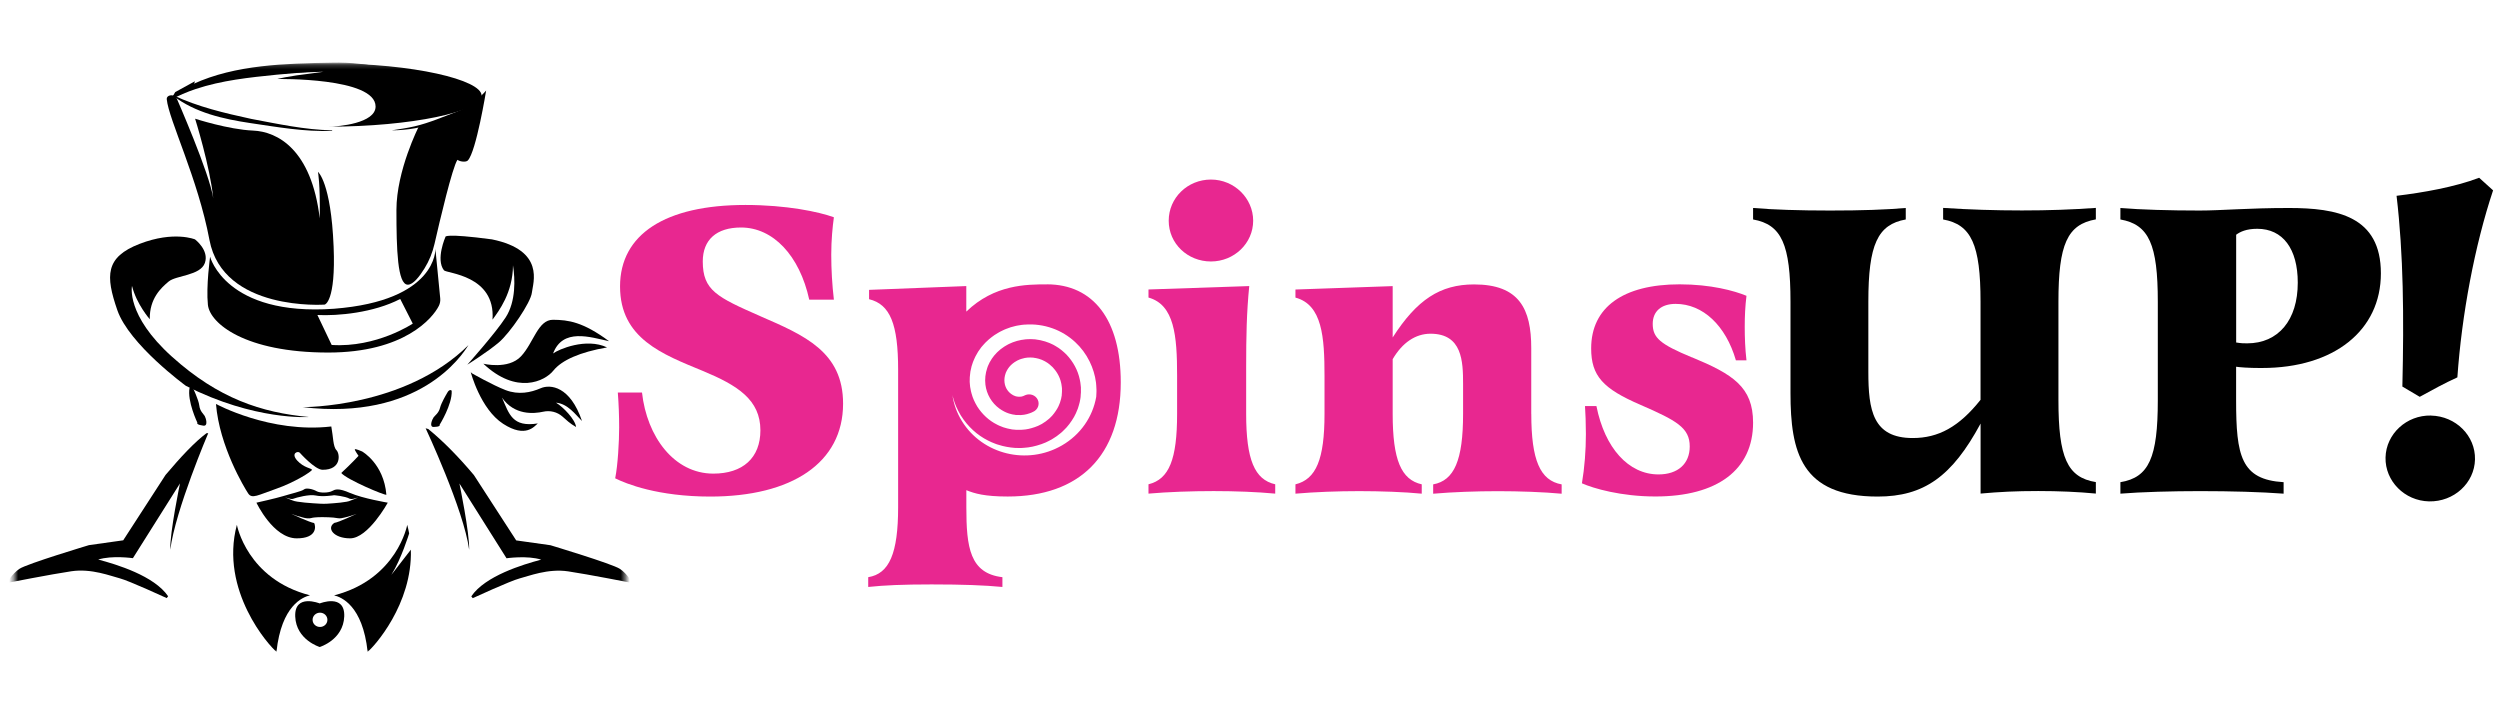 <?xml version="1.0" encoding="UTF-8"?>
<svg id="spinsup" xmlns="http://www.w3.org/2000/svg" width="560" height="160" xmlns:xlink="http://www.w3.org/1999/xlink" viewBox="0 0 560 160">
  <defs>
    <style>
      .cls-1 {
        mask: url(#mask);
      }

      .cls-2 {
        fill: #e82790;
      }

      .cls-2, .cls-3, .cls-4 {
        stroke-width: 0px;
      }

      .cls-3 {
        fill: #000;
      }

      .cls-4 {
        fill: #fff;
      }
    </style>
    <mask id="mask" x="1.56" y="14.02" width="140.12" height="132.37" maskUnits="userSpaceOnUse">
      <g id="mask0_4410_205785" data-name="mask0 4410 205785">
        <path class="cls-4" d="M140.13,14.24H3.15v132.15h136.98V14.24Z"/>
      </g>
    </mask>
  </defs>
  <g class="cls-1">
    <g>
      <path class="cls-3" d="M43.71,53.65s3.19,2.41,2.18,5.26c-1.01,2.85-6.45,2.75-8.12,4.16-1.68,1.41-4.3,3.79-4.22,8.44,0,0-2.97-3.38-3.98-7.46,0,0-1.44,6.5,8.95,15.85,10.39,9.35,20.03,12.53,30.68,13.51,0,0-12.13.87-27.57-6.99,0,0-12.69-9.25-15.35-16.95-2.66-7.7-2.72-11.87,5.01-14.85,7.72-2.98,12.44-.98,12.44-.98h0Z"/>
      <path class="cls-3" d="M107.51,23.11c-1.4,1.02-3.11,1.5-4.67,2.25-1.59.68-3.19,1.35-4.83,1.95-3.26,1.29-6.75,1.86-10.26,1.89,1.72-.28,3.45-.51,5.12-.9,3.36-.79,6.54-2.19,9.76-3.4l1.21-.46c1.2-.48,2.5-.71,3.66-1.32h0Z"/>
      <path class="cls-3" d="M86.9,15.34c-2.1.06-4.2,0-6.27.03-6.2.16-12.45.87-18.62,1.36-6.17.62-12.34,1.27-18.2,3.22-1.95.64-3.83,1.49-5.69,2.44,1.59-1.33,3.26-2.64,5.15-3.57,9.46-4.36,20.79-4.59,31.09-4.79,4.21-.13,8.43.46,12.54,1.31Z"/>
      <path class="cls-3" d="M74.04,14.23c-4.44,0-8.69,1.93-12.57,2.23.07,0,10.97-.39,10.97-.39,0,0-.66.13-1.97.28-6.47.77-8.36,1.35-8.36,1.35,0,0,22.02-.39,22.02,6.16,0,3.75-8.27,4.5-10.41,4.51,18.35,0,34.16-3.39,34.16-6.95s-15.49-7.2-33.84-7.2Z"/>
      <path class="cls-3" d="M43.66,18.21s-.31,1.05-.35,1.05-3.52,2.09-3.52,2.09l-1.5.87.97-1.6,4.39-2.41Z"/>
      <path class="cls-3" d="M99.79,53.04s-2.24,5.06-.35,7.5c.51.72,11.6,1.04,10.88,11.06,1.4-1.92,4.55-6.01,4.59-12.17.48,3.04.68,8.09-1.64,11.67-2.32,3.58-8.59,10.59-8.59,10.59,0,0,4.52-2.84,7.03-4.96,2.52-2.12,7.19-8.97,7.43-11.17.24-2.2,3.04-9.48-8.95-11.94-10.78-1.43-10.41-.57-10.41-.57h0Z"/>
      <path class="cls-3" d="M93.79,28.38s-4.99,9.81-4.99,18.67.24,16.64,2.52,16.72c1.21.04,2.68-1.87,3.79-3.68,1.04-1.69,1.78-3.54,2.22-5.46,1.18-5.18,4.01-17.2,5.14-18.83.64.46,1.93.56,2.32.15,1.88-1.96,4.11-15.68,4.11-15.68,0,0-4.11,5.33-15.09,8.1Z"/>
      <path class="cls-3" d="M39.47,21.78s7.55,17.22,8.3,22.65c-.72-7.16-4.07-17.84-4.07-17.84,0,0,7.47,2.43,12.98,2.66,5.51.23,13.1,4.26,14.94,19.67.13-7.86-.4-10.43-.4-10.43,0,0,2.92,2.32,3.51,16.72.52,12.48-2,13.02-2,13.02,0,0-22.79,1.62-25.82-14.52-2.56-13.68-9.12-26.89-9.56-31.5-.08-.83,1.24-1.23,2.11-.44h0Z"/>
      <path class="cls-3" d="M67.78,91.2s22.93.19,37.15-13.89c-1.51,2.41-11.1,16.97-37.15,13.89Z"/>
      <path class="cls-3" d="M48.39,90.49s12.16,6.63,25.82,5.04c.44,2.3.38,4.53,1.16,5.31.77.77,1.2,4.42-3.12,4.39-1.71,0-5.11-3.83-5.11-3.83-.43-.44-2.05.13-.56,1.77,1.49,1.64,3.25,1.72,3.3,2.06.05.33-3.94,2.85-8.02,4.26-4.07,1.41-5.41,2.33-6.26,1.05s-6.46-10.54-7.22-20.05h0Z"/>
      <path class="cls-3" d="M81.08,101.11s4.89,2.7,5.47,9.71c-.27.23-8.85-3.38-10.11-4.87,2.21-2.03,3.87-3.84,3.87-3.84,0,0-.92-1.3-.83-1.46.12-.19,1.59.46,1.59.46h0Z"/>
      <path class="cls-3" d="M95.34,95.93s8.57,18.29,9.75,27.22c.11-3.85-2.18-14.85-2.18-14.85l10.55,16.75s4.69-.67,7.77.31c-4.1,1.08-12.57,3.65-15.66,8.22l.32.41s8.47-3.9,10.49-4.42c2.02-.51,6.34-2.26,10.86-1.59,4.52.67,14.43,2.62,14.43,2.62,0,0-1.12-2.06-2.82-3.18-1.71-1.13-15.55-5.29-15.55-5.29l-7.67-1.08-9.48-14.64c-3.4-4.03-6.8-7.53-10.22-10.31l-.59-.17h0Z"/>
      <path class="cls-3" d="M46.65,97.02s-7.34,17.17-8.51,26.11c-.11-3.85,2.18-14.85,2.18-14.85l-10.55,16.75s-4.69-.67-7.77.31c4.1,1.08,12.57,3.65,15.66,8.22l-.32.41s-8.47-3.9-10.49-4.42c-2.02-.51-6.34-2.26-10.86-1.59-4.52.67-14.43,2.62-14.43,2.62,0,0,1.12-2.06,2.82-3.18,1.71-1.13,15.55-5.29,15.55-5.29l7.67-1.08,9.48-14.64c3.4-4.03,6.56-7.41,9.19-9.36h.39,0Z"/>
      <path class="cls-3" d="M53.06,117.55s2.24,12.17,16.38,15.8c-1.6.39-6.39,2.23-7.51,12.64-1.6-1.23-12.78-13.72-8.87-28.43Z"/>
      <path class="cls-3" d="M108.26,81.47s5.59,1.39,8.44-1.65c2.85-3.03,3.78-8.22,7.19-8.19,3.41.03,6.68.46,12.54,4.8-4.23-.92-10.38-3.01-12.54,2.75,1.2-.92,7.4-3.59,12.09-1.36-6.05,1.05-10.15,2.85-12.04,5.21-1.89,2.36-8.23,5.47-15.68-1.57h0Z"/>
      <path class="cls-3" d="M105.73,83.63s4.58,2.62,7.51,3.75c2.93,1.13,5.67.54,7.86-.41,2.18-.95,6.63-.46,9.27,7.34-1.46-1.44-3.17-3.88-5.83-4.11,1.62.95,4.34,3.8,4.5,5.45-1.37-.76-2.25-1.64-3.06-2.35-1.16-1.02-2.76-1.42-4.29-1.08-2.1.47-6.47.85-9.24-3.15,1.6,3.7,2.32,6.68,8.02,5.78-.72.57-2.66,3.39-7.77.08-5.11-3.31-7.25-11.56-7.25-11.56l.3.26h0Z"/>
      <path class="cls-3" d="M43.18,86.81s1.32,2.76,1.46,4.03c.14,1.27.96,1.91,1.21,2.33.25.42.86,2.34-.31,2.18-1.37-.19-1.44-.48-1.33-.67,0,0-2.32-4.84-1.75-7.8.12-.4.73-.06.73-.06h0Z"/>
      <path class="cls-3" d="M100.94,87.38c-.23-.03-.47.14-.64.41-.44.73-1.47,2.52-1.71,3.49-.3,1.24-1.15,1.78-1.44,2.17-.29.39-1.12,2.22,0,2.19,1.31-.03,1.41-.31,1.34-.51,0,0,2.82-4.52,2.69-7.53-.02-.15-.12-.22-.24-.23Z"/>
      <path class="cls-3" d="M98.61,66.83l-1.08-11.08s.48,11.61-22.72,13.41c-24.28,1.73-27.75-11.65-27.75-11.65,0,0-.92,6.62-.49,10.77.43,4.15,8.31,10.69,26.95,10.69,17.04,0,23.41-7.72,24.78-10.45.26-.52.37-1.11.31-1.69h0ZM74.29,77.26l-3.19-6.7c4.57.23,12.57-.49,18.55-3.59l2.81,5.52s-8.11,5.43-18.17,4.78h0Z"/>
      <path class="cls-3" d="M71.62,135.17s-5.7-2.31-5.49,2.93c.21,5.24,5.49,6.83,5.49,6.83,0,0,5.27-1.59,5.49-6.83.21-5.24-5.49-2.93-5.49-2.93ZM71.68,140.44c-.92,0-1.66-.71-1.66-1.6s.74-1.6,1.66-1.6,1.66.71,1.66,1.6-.74,1.6-1.66,1.6Z"/>
      <path class="cls-3" d="M78.47,110.45c-2.74-1.21-3.38-.82-4.13-.44-.74.39-2.64.47-3.44.01-.8-.46-2.32-.81-2.8-.39-.48.42-3.08,1-4.67,1.5-1.6.49-5.99,1.47-5.99,1.47,0,0,3.76,7.98,9.01,7.99,4.59.02,4.31-2.69,3.92-3.43-.94-.11-5.13-2.06-5.13-2.06.74.3,1.85.65,2.79.87.55.14,1.11.22,1.67.08.79-.24,2.55-.21,2.55-.21,0,0,2.35,0,3.43.24.51.09,1.05-.03,1.55-.16.93-.23,1.91-.52,2.65-.82,0,0-4.04,1.92-4.99,2.03-1.8,1.16-.17,3.46,3.53,3.46,4.06,0,8.44-7.99,8.44-7.99,0,0-5.65-.95-8.39-2.16h0ZM78.53,112.12c-.64.4-3.78.62-5.26.71-.51.03-1.01.03-1.52,0-1.67-.09-5.41-.31-6.27-.75-.64-.23-1.65-.69-1.65-.69.33.13.81.25,1.22.35.17.04.34.04.52.02.89-.34,3.77-1.08,5.13-.77,1.6.36,4.13-.06,4.13-.06,0,0,2.43.19,3.51.79.23.07.49.08.73.03.41-.09.89-.22,1.22-.35,0,0-1.14.53-1.77.73h0Z"/>
      <path class="cls-3" d="M87.7,128.7c2.18-3.47,3.94-9.16,3.95-9.21-.12-.64-.26-1.29-.43-1.93,0,0-2.24,12.17-16.38,15.8,1.6.39,6.39,2.23,7.51,12.64,1.39-1.07,10.06-10.68,9.68-22.87l-4.33,5.59h0Z"/>
      <path class="cls-3" d="M74.41,29.31c-6.16.25-12.26-.85-18.34-1.74-6.07-.91-12.36-2.32-17.26-6.1l.07-.1c5.51,2.58,11.42,3.96,17.38,5.26,5.99,1.12,12.01,2.45,18.14,2.56,0,0,0,.12,0,.12h0Z"/>
    </g>
  </g>
  <path class="cls-2" d="M170.33,70.83c-9.76-4.28-12.91-5.8-12.91-12.26,0-4.85,3.05-7.61,8.57-7.61,7.19,0,13.11,6.27,15.28,16.16h5.52c-.39-3.33-.59-6.75-.59-10.08s.3-6.27.59-8.37c-3.35-1.23-10.64-2.76-19.81-2.76-17.94,0-28.09,6.56-28.09,18.25s9.56,15.21,18.53,18.92c7.79,3.23,12.91,6.46,12.91,13.31,0,6.18-3.94,9.7-10.55,9.7-8.77,0-14.88-8.27-15.97-18.16h-5.42c.2,2.57.3,5.23.3,7.8,0,3.23-.3,8.46-.89,11.41,2.46,1.23,9.56,4.09,21.29,4.09,18.23,0,29.76-7.51,29.76-20.82,0-11.6-8.67-15.3-18.53-19.58h0Z"/>
  <path class="cls-2" d="M234.49,63.7c-4.52,0-11.73.01-18.04,6.1v-5.72l-21.78.85v2.09c4.73,1.14,6.51,5.61,6.51,15.78v30.8c0,10.36-1.97,14.92-6.7,15.69v2.19c3.55-.38,7.79-.57,14.19-.57,7,0,11.92.19,15.87.57v-2.19c-7.29-.86-8.08-6.65-8.08-15.69v-3.8c1.87.76,4.14,1.42,9.26,1.42,16.16,0,25.33-9.22,25.33-25.57,0-13.97-6.11-21.96-16.56-21.96h0ZM245.5,85.65c.03.21.05.45.06.71,0,.12.02.25.02.37l.03.56c0,.1,0,.2,0,.3v.17c-.02.36-.03.71-.05,1.06,0,.05-.01.1-.02.15-.78,4.36-3.45,8.38-7.71,10.83-7.73,4.45-17.73,2.01-22.35-5.45-1.16-1.87-1.86-3.88-2.15-5.91.05.27.12.54.22.82.32,1.21.85,2.41,1.66,3.79l.02.03.02.03c1.53,2.43,3.63,4.36,6.08,5.58.5.27.99.46,1.42.63.14.05.27.11.41.16l.24.08c.14.04.28.08.42.12.46.14.99.3,1.55.39.07.01.15.03.22.04.22.05.5.1.83.13l.88.09c.29.02.54.02.77.02h.72l.59-.04c1.23-.07,2.51-.34,3.92-.83l.87-.34.07-.03c.23-.1.44-.21.62-.3.07-.04.15-.08.25-.13l.42-.22.05-.03c.11-.06.22-.13.32-.2l.8-.52.91-.71c.1-.08.19-.15.28-.24l.39-.38c.05-.06.11-.11.17-.17.14-.14.3-.29.46-.47l.55-.67.06-.07c.83-1.1,1.41-2.13,1.78-3.15l.13-.31.18-.58c.02-.07.04-.13.06-.2.05-.17.12-.39.18-.67l.13-.68c.06-.29.08-.54.09-.73,0-.05,0-.1,0-.12.07-.48.06-.92.05-1.3,0-.12,0-.25,0-.37v-.15l-.02-.15c-.02-.13-.03-.25-.04-.38-.04-.35-.08-.75-.19-1.19-.42-2.05-1.46-3.99-3-5.61l-.06-.06c-.63-.61-1.41-1.3-2.38-1.84-.34-.22-.67-.37-.94-.49-.1-.04-.19-.09-.29-.13l-.21-.09c-.13-.05-.27-.1-.4-.14-.07-.02-.14-.05-.22-.08l-.28-.1-1.08-.28-.86-.14c-.11-.02-.21-.03-.32-.05l-.42-.02c-.07,0-.13,0-.2-.01-.13,0-.27-.02-.4-.02l-.76.03c-.09,0-.23,0-.4.03l-.33.05c-.07.01-.13.02-.2.03-.12.02-.24.03-.37.05l-.92.21-.95.31-.74.32c-.15.07-.38.17-.63.33-.05.03-.09.06-.14.08-.25.14-.55.32-.87.57-.03.02-.07.05-.1.07-.1.07-.2.14-.29.21l-.43.38c-.28.23-.49.46-.64.64-.04.04-.08.09-.12.13-.21.2-.35.4-.43.52l-.3.4-.38.63c-.08.12-.2.31-.3.58-.02.05-.04.1-.07.14-.09.19-.21.44-.3.75-.42,1.22-.56,2.51-.41,3.75.26,2.14,1.4,4.09,3.13,5.35.71.51,1.41.87,2.12,1.1.2.07.38.11.51.14l.32.08c.1.02.21.04.33.05h.03c.08.01.15.03.22.04l.2.04h.2c.07,0,.13,0,.19,0h.05c.93.05,1.81-.09,2.63-.4.28-.08.48-.19.62-.26l.1-.04c1.08-.46,1.56-1.68,1.08-2.71-.48-1.04-1.74-1.5-2.81-1.04l-.11.05c-.09.04-.17.08-.24.11l-.15.06c-.25.1-.55.15-.88.13-.08,0-.15,0-.23-.01-.08-.02-.17-.03-.25-.04-.01,0-.03,0-.04,0-.11-.03-.2-.05-.29-.07l-.08-.03c-.27-.08-.58-.25-.91-.49-.38-.28-1.28-1.08-1.46-2.55-.08-.66,0-1.36.24-2.03l.04-.14s.04-.09.07-.14c.05-.11.1-.21.15-.32.04-.06.08-.12.1-.17l.15-.26.17-.23c.04-.06.09-.12.13-.18h0c.08-.1.17-.19.25-.28.05-.06.13-.14.14-.15l.41-.36s.05-.04.08-.06c.07-.05.15-.11.22-.16l.08-.06c.06-.05.2-.13.33-.2.08-.05.16-.09.24-.14l.05-.03s.04-.02.06-.03l.49-.22.38-.13.76-.2s.1-.01.15-.02c.1-.01.19-.03.28-.04l.19-.03c.06,0,.11,0,.14,0l.48-.02c.06,0,.11,0,.17.01.1,0,.2.01.29.02h.19s.02.01.02.01c.05.01.11.02.15.03l.47.07.66.16.16.06c.09.04.19.07.29.1.06.02.11.04.17.06.11.06.23.11.35.16.16.07.33.15.4.2l.18.11c.54.29,1.06.76,1.5,1.18.71.75,1.61,1.99,1.93,3.63l.03.14c.04.15.07.38.09.62.01.12.03.25.04.37,0,.12,0,.23,0,.35,0,.26.01.5-.02.71-.02.12-.02.24-.03.37,0,.06,0,.11,0,.14l-.15.78c-.01.06-.04.16-.08.27-.03.1-.06.2-.09.3l-.07.25-.13.32c-.23.64-.62,1.32-1.2,2.09l-.44.54c-.08.08-.16.16-.24.24-.08.08-.16.15-.21.21l-.24.23s-.06.05-.09.07l-.67.53-.72.47s-.07.05-.1.07l-.28.14c-.1.05-.2.1-.29.15-.11.06-.22.11-.33.16l-.7.27c-1.01.35-1.9.54-2.7.58l-.41.03h-.33c-.11,0-.22,0-.32,0-.14,0-.28,0-.38,0l-.86-.08h-.07s-.18-.04-.27-.06c-.13-.03-.26-.05-.41-.08-.28-.04-.61-.14-.98-.25-.12-.04-.24-.07-.37-.11-.12-.05-.25-.1-.37-.15-.35-.13-.67-.26-.92-.4l-.11-.06c-1.73-.85-3.3-2.29-4.41-4.05-.62-1.05-1.01-1.94-1.23-2.79l-.04-.13c-.1-.29-.16-.66-.23-1.04-.02-.14-.05-.28-.08-.42-.02-.17-.03-.35-.05-.52l-.05-.61.02-1.04.12-1.09c0-.06.01-.12.02-.18l.14-.62c.04-.18.08-.36.12-.54l.26-.8c.02-.05.04-.11.06-.16.02-.05.03-.09.05-.14l.26-.6c.08-.17.15-.35.24-.52l.6-1.06.71-1c.14-.16.28-.32.42-.48l.18-.2c.14-.16.28-.32.39-.42l.13-.12c.39-.37.75-.71,1.11-.97l.24-.18c.15-.11.3-.23.45-.33l.79-.49c.29-.19.67-.37,1.06-.56.12-.06.24-.12.36-.17l.04-.02c.1-.05.26-.11.42-.17l.99-.36,1.02-.27c.17-.05.33-.09.44-.1h.04c.13-.03.27-.05.4-.07.43-.07.83-.14,1.18-.15h.09c2.09-.17,4.23.12,6.21.83,1.84.65,3.59,1.71,5.06,3.07,1.32,1.22,2.42,2.68,3.24,4.35.74,1.51,1.23,3.13,1.42,4.66v.08s.02,0,.02,0Z"/>
  <path class="cls-2" d="M279.14,92.7v-10.46c0-6.94.1-12.17.69-18.16l-22.57.76v1.81c5.81,1.62,6.41,8.56,6.41,17.49v8.56c0,10.17-1.77,14.64-6.41,15.78v2.09c4.24-.38,9.76-.57,14.59-.57s9.76.19,13.8.57v-2.09c-4.63-1.04-6.51-5.51-6.51-15.78Z"/>
  <path class="cls-2" d="M271.25,58.57c5.22,0,9.46-4.09,9.46-9.13s-4.24-9.22-9.46-9.22-9.46,4.09-9.46,9.22,4.24,9.13,9.46,9.13Z"/>
  <path class="cls-2" d="M343,92.7v-14.73c0-8.75-2.66-14.26-12.81-14.26-7.59,0-12.81,3.42-18.23,11.88v-11.5l-21.78.76v1.81c6.01,1.61,6.51,8.84,6.51,17.59v8.46c0,10.17-1.87,14.64-6.51,15.78v2.09c4.34-.38,9.56-.57,14.29-.57s10.15.19,14,.57v-2.09c-4.63-1.04-6.51-5.51-6.51-15.78v-12.26c2.17-3.71,5.13-5.7,8.48-5.7,7.1,0,7.29,6.18,7.29,11.22v6.75c0,10.36-1.97,14.92-6.7,15.78v2.09c4.34-.38,9.76-.57,14.49-.57s10.25.19,14.29.57v-2.09c-4.83-.86-6.8-5.42-6.8-15.78h0Z"/>
  <path class="cls-2" d="M378.98,80.05c-7.1-2.95-8.77-4.37-8.77-7.51,0-2.76,1.87-4.47,5.13-4.47,6.11,0,11.24,4.85,13.5,12.64h2.37c-.3-2.57-.39-5.13-.39-7.51s.1-4.56.39-6.94c-2.76-1.14-7.98-2.57-14.98-2.57-12.62,0-19.81,5.13-19.81,14.35,0,6.18,2.66,9.03,11.04,12.64,8.08,3.52,11.04,5.13,11.04,9.32,0,3.9-2.66,6.27-7,6.27-6.7,0-12.03-5.89-13.9-15.31h-2.56c.1,1.23.2,4.18.2,6.27,0,3.71-.3,7.51-.89,11.03,2.56,1.14,8.77,2.95,16.46,2.95,13.9,0,21.88-5.99,21.88-16.54,0-7.99-4.53-10.84-13.7-14.64h0Z"/>
  <path class="cls-3" d="M435.26,46.59v2.57c6.31,1.14,8.38,5.61,8.38,18.44v21.96c-4.83,6.08-9.46,8.56-15.18,8.56-8.97,0-9.95-6.27-9.95-14.83v-15.69c0-12.83,2.07-17.3,8.38-18.44v-2.57c-4.63.38-9.66.57-16.95.57-6.9,0-12.62-.19-17.25-.57v2.57c6.41,1.14,8.38,5.61,8.38,18.44v20.44c0,13.21,2.37,23.19,19.52,23.19,10.35,0,16.66-4.47,23.06-16.35v15.68c4.24-.38,7.89-.57,12.91-.57,4.53,0,8.97.19,12.91.57v-2.57c-6.41-1.04-8.38-5.51-8.38-18.35v-22.06c0-12.83,1.97-17.3,8.38-18.44v-2.57c-5.42.38-10.55.57-16.56.57s-11.83-.19-17.64-.57h0Z"/>
  <path class="cls-3" d="M506.71,82.43c16.06,0,26.61-8.37,26.61-21.2s-9.86-14.64-20.6-14.64c-9.17,0-15.08.57-20.01.57-6.7,0-13.21-.19-17.74-.57v2.57c6.41,1.14,8.38,5.61,8.38,18.44v22.06c0,12.83-1.97,17.3-8.38,18.35v2.57c4.64-.38,11.63-.57,17.84-.57,7,0,13.61.19,18.72.57v-2.57c-9.56-.57-10.64-5.89-10.64-18.35v-7.51c.69.1,2.46.29,5.82.29h0ZM500.9,52.58c.89-.66,2.27-1.33,4.73-1.33,5.72,0,9.07,4.47,9.07,12.07,0,8.37-4.34,13.59-11.34,13.59-.79,0-1.28,0-2.46-.19v-24.14h0Z"/>
  <path class="cls-3" d="M544.55,93.08c-5.48-.12-10.07,4.11-10.19,9.4-.12,5.28,4.27,9.71,9.74,9.83,5.59.12,10.18-4.11,10.3-9.39.12-5.28-4.27-9.71-9.85-9.83Z"/>
  <path class="cls-3" d="M550.45,84.54c.98-14.04,3.87-29.51,8-41.9l-3.12-2.82c-5.53,2.1-12.57,3.32-18.5,4.04,1.55,13.14,1.67,26.99,1.3,42.73l3.89,2.3c2.78-1.53,5.55-3.05,8.43-4.36h0Z"/>
</svg>